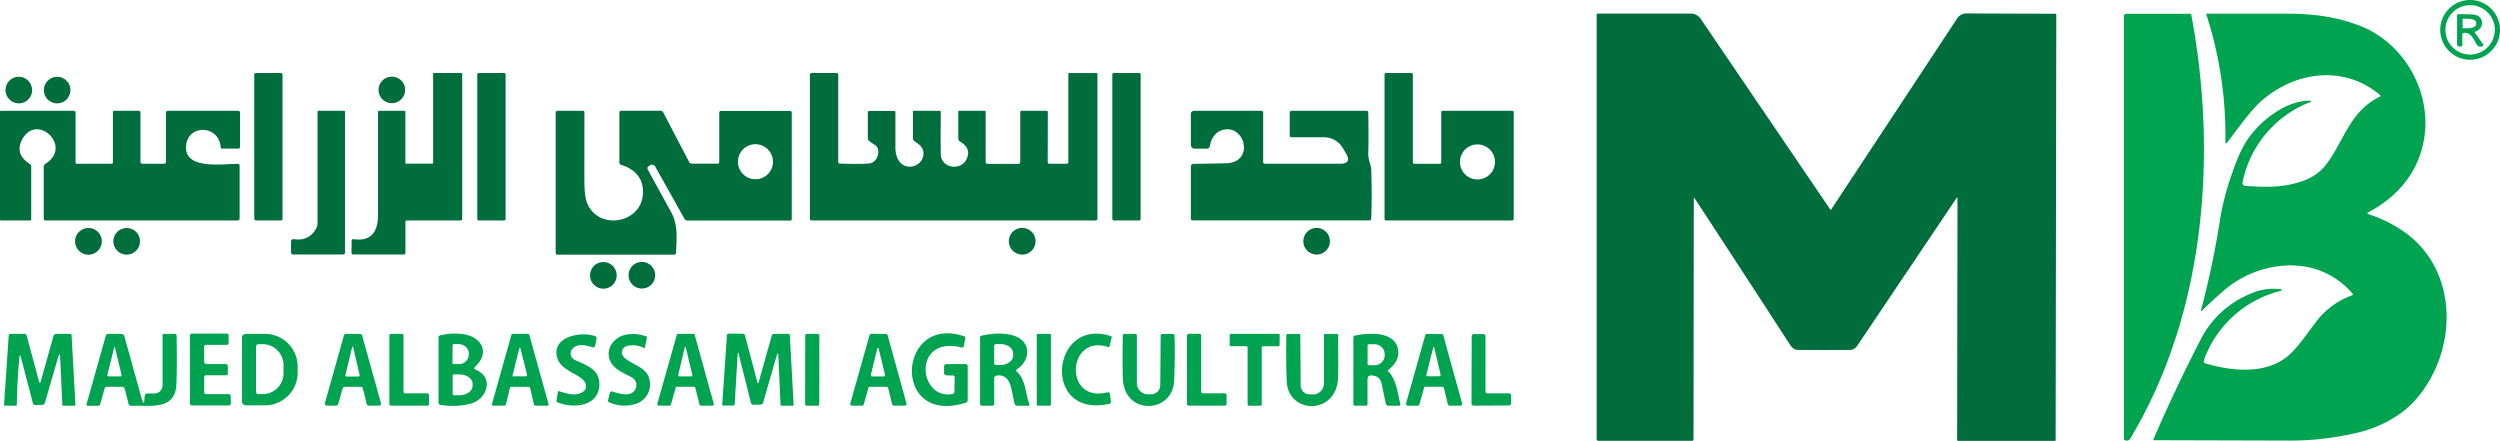 <svg xmlns="http://www.w3.org/2000/svg" viewBox="0 0 1065.23 187.86"><defs><style>.cls-1{fill:#00a350;}.cls-2{fill:#006d3c;}</style></defs><title>Asset 1-1</title><g id="Layer_2" data-name="Layer 2"><g id="Layer_1-2" data-name="Layer 1"><path class="cls-1" d="M1065.23,12.73A12.73,12.73,0,1,1,1052.5,0a12.73,12.73,0,0,1,12.73,12.73m-2.19,0a10.53,10.53,0,1,0-10.53,10.53A10.54,10.54,0,0,0,1063,12.74Z"/><path class="cls-1" d="M1014,41.28a.51.51,0,0,0,.09-.83c-15-12.64-35.28-10.18-49.66,1.82C959,46.86,953.82,54.47,949,60.69c-.53.68-.78.59-.77-.27a167.74,167.74,0,0,0-8.09-54.16c-.09-.29,0-.43.31-.43l34,0c10.44,0,20.9,1.13,31.46,5.31,18.21,7.21,29.73,27.26,27.2,46.57-1.92,14.75-11,26-24.13,32.8a.37.37,0,0,0,0,.67A59.14,59.14,0,0,1,1023.24,98c25.3,16.56,24.38,53.32,4.61,73.83-5.73,5.94-14.26,10.2-22.13,12.23a123.45,123.45,0,0,1-31.34,3.66l-56.6-.16c-.26,0-.33-.11-.23-.35q9.27-21.51,20.1-42.45A41.09,41.09,0,0,1,959.35,125a23.43,23.43,0,0,1,11.9-1.81c1.5.21,1.52.5,0,.89a46.53,46.53,0,0,0-32.23,29.53,1,1,0,0,0,.63,1.23c11.13,3.28,25.36,4.77,34.87-2.86,4.3-3.44,8.66-10.08,12.51-15.06a33.33,33.33,0,0,1,15.15-11.08.5.5,0,0,0,.2-.8c-8.86-10.08-21.12-13.68-34.26-11.19a44.15,44.15,0,0,0-21,10.34q-4.58,4-8.67,8c-.56.54-.73.43-.54-.31a371.25,371.25,0,0,0,8.2-39.43A115,115,0,0,1,951,74.08q3.38-10.12,7.12-15.3c5.47-7.57,15.31-15.32,25-15.87q3.3-.19.23,1a46.36,46.36,0,0,0-27.83,33.87,1.2,1.2,0,0,0,1.09,1.42c8.21.6,16.41.83,24.34-2,7.43-2.59,10.47-6.67,14.63-14,5.24-9.19,8.39-16.92,18.39-22Z"/><path class="cls-2" d="M834.07,84.59c0-.54-.15-.58-.45-.14l-42.35,63a3.71,3.71,0,0,1-3.06,1.64q-10.76.06-22.19,0c-1.26,0-2.38-.77-3.37-2.3q-20.25-31.26-40.47-62.13c-.32-.49-.48-.45-.48.14l-.1,102.49a.52.52,0,0,1-.52.53H681a.68.68,0,0,1-.68-.68l0-180.91a.38.38,0,0,1,.44-.44h39.72A5,5,0,0,1,724.63,8l55.18,81.18a.29.29,0,0,0,.49,0Q807.06,48.6,833.89,7.92a4.9,4.9,0,0,1,4.42-2.21q18.78.12,37.44.14a.42.42,0,0,1,.42.42l-.28,181.38a.2.2,0,0,1-.2.21l-41.24,0a.47.47,0,0,1-.53-.54l.15-102.71Z"/><path class="cls-1" d="M933.68,6.23c11.25,59.74,6,127.38-25.94,180.54a1.7,1.7,0,0,1-2.31.79.71.71,0,0,1-.43-.66V7a1,1,0,0,1,1.14-1.13h27.05a.45.45,0,0,1,.49.41Z"/><path class="cls-1" d="M1054.69,13.46a.32.32,0,0,0-.16.48l3.44,4.85c.37.51.24.83-.38.95l-.54.1a1.58,1.58,0,0,1-1.66-.73c-1.23-2-2.68-5.84-5.87-5a.43.43,0,0,0-.34.45l0,4.51c0,.57-.28.82-.84.76l-.76-.1a.66.66,0,0,1-.64-.73V6.54a.41.41,0,0,1,.44-.46,59.6,59.6,0,0,1,6.52.13c4.56.32,4.92,5.88.84,7.25m-5.45-5.26v3.6a.24.24,0,0,0,.24.24h2c2,0,3.57-.73,3.57-1.63V9.61c0-.9-1.6-1.64-3.57-1.64h-2a.24.24,0,0,0-.24.24Z"/><path class="cls-2" d="M120.38,93.17a.75.75,0,0,1-.75.76H109.09a.75.75,0,0,1-.75-.76V31.87a.75.75,0,0,1,.75-.76h10.54a.75.75,0,0,1,.75.76v61.3Z"/><path class="cls-2" d="M172.75,94.74l0,12.88a.73.73,0,0,1-.83.81H150.59a.73.73,0,0,1-.81-.83l.05-5.13a.58.58,0,0,1,.68-.58c7.73,1.16,10.55-3.16,10.56-10.41q0-21.84,0-43.84a.41.41,0,0,1,.4-.42h10.86a.4.4,0,0,1,.4.4V69.37c0,.25.13.38.4.38l10.91,0a.45.45,0,0,0,.51-.5l0-37.8a.3.3,0,0,1,.34-.34l11.63,0a.42.42,0,0,1,.42.4V93.12a.73.73,0,0,1-.83.81H173.55a.71.71,0,0,0-.8.81Z"/><path class="cls-2" d="M215.43,93.3a.62.62,0,0,1-.63.63H204a.62.62,0,0,1-.63-.63V31.74a.63.63,0,0,1,.63-.63H214.8a.62.62,0,0,1,.63.63V93.3Z"/><path class="cls-2" d="M357.92,69.69c4.88.19,8.94.21,12.14,0,4.14-.22,5.49-6.22,2.74-7.91a21.74,21.74,0,0,1-2.46-1.74,1.42,1.42,0,0,1-.57-1.16V48a.66.66,0,0,1,.76-.74H380.9a.56.56,0,0,1,.63.64c0,4.88,0,9.91,0,15,.1,12,12.93,9.07,11.89,1.69-.31-2.18-2.1-3.22-3.79-4.45a1.57,1.57,0,0,1-.63-1.24V47.62a.35.35,0,0,1,.39-.4h10.95a.46.46,0,0,1,.52.53q-.12,13.7,0,18c.15,6.15,9.2,7.34,11.28,1.4,1-2.79,0-5-3-6.78a1.6,1.6,0,0,1-.82-1.44V47.62a.4.4,0,0,1,.39-.4l10.87,0a.38.38,0,0,1,.4.38V69a.82.82,0,0,0,.82.82h13a.81.81,0,0,0,.91-.9V47.78a.57.57,0,0,1,.56-.56h10.65a.49.49,0,0,1,.55.56l-.05,21.28c0,.47.22.71.69.71h7.43a.6.6,0,0,0,.67-.68l0-37.62a.3.3,0,0,1,.34-.34l11.63,0a.42.42,0,0,1,.42.4V93.12a.73.73,0,0,1-.83.81H345.9a.71.71,0,0,1-.8-.81V31.92a.71.71,0,0,1,.79-.81h10.47a.72.72,0,0,1,.81.81v37a.68.68,0,0,0,.74.77Z"/><path class="cls-2" d="M486,93.29a.64.64,0,0,1-.64.64H474.6a.65.65,0,0,1-.65-.64V31.76a.65.65,0,0,1,.65-.65h10.79a.65.65,0,0,1,.64.65V93.29Z"/><path class="cls-2" d="M614.1,69.17l0-21.35a.61.61,0,0,1,.6-.6h29.69a.6.6,0,0,1,.59.6V93.33a.61.61,0,0,1-.6.6H590.54a.6.6,0,0,1-.6-.6V31.71a.61.61,0,0,1,.6-.6l10.87,0a.6.6,0,0,1,.59.59V69.19a.62.62,0,0,0,.6.6l10.9,0a.6.6,0,0,0,.6-.6M637,69a7.46,7.46,0,1,0-7.45,7.46A7.45,7.45,0,0,0,637,69Z"/><path class="cls-2" d="M13.69,38.38A5.66,5.66,0,1,1,8,32.72a5.65,5.65,0,0,1,5.65,5.66Z"/><path class="cls-2" d="M30,38.39a5.65,5.65,0,1,1-5.65-5.65A5.65,5.65,0,0,1,30,38.39Z"/><path class="cls-2" d="M172.6,38.33A5.65,5.65,0,1,1,167,32.67a5.64,5.64,0,0,1,5.65,5.66Z"/><path class="cls-2" d="M32.21,69.37c0,.27.13.4.41.4H47.53a.58.58,0,0,0,.58-.56l0-21.41a.58.58,0,0,1,.58-.58H59.13a.73.73,0,0,1,.72.74l0,20.91a.8.8,0,0,0,.9.9h9.05a.8.8,0,0,0,.9-.9l0-20.72a.83.83,0,0,1,.94-.93h29.88a.76.76,0,0,1,.74.76l0,14.61a.65.65,0,0,1-.73.74H94.68a.6.6,0,0,1-.65-.62c-.74-9.45-13.64-9.82-14.7-1-1.32,11,15.88,8,22,8.12a.7.7,0,0,1,.77.79V93a.83.83,0,0,1-.94.93H19.39a.66.66,0,0,1-.75-.74V71a1.33,1.33,0,0,1,.62-1.13c12-7.38-3.51-22-9.74-10.57C7.22,63.49,8.28,67,12.69,69.85A1.27,1.27,0,0,1,13.3,71V93.53a.4.4,0,0,1-.4.4H.4a.4.4,0,0,1-.4-.4V47.62a.4.4,0,0,1,.4-.4h31a.79.79,0,0,1,.8.8V69.37Z"/><path class="cls-2" d="M134.67,97.44a4.65,4.65,0,0,0,.63-2.35V47.62a.35.35,0,0,1,.4-.4l10.89,0c.27,0,.4.12.4.4v60a.72.72,0,0,1-.82.81H124.83a.81.81,0,0,1-.81-.81v-4.77a1,1,0,0,1,1.12-.95q6.42,1,9.53-4.46Z"/><path class="cls-2" d="M306.47,69l0-20.93a.71.71,0,0,1,.8-.8h29.33a.76.76,0,0,1,.76.74l0,45.23a.65.65,0,0,1-.73.74H292.89a1.32,1.32,0,0,1-1.22-.71l-12.32-22a1.65,1.65,0,0,0-2.65-.66l-.38.24a1,1,0,0,0-.34,1.31q5.06,9.33,9.94,18.1c3,5.48,2.43,11.41,2.12,17.37a.81.81,0,0,1-.91.87H237.58a.72.72,0,0,1-.81-.81V48a.8.8,0,0,1,.81-.8l10.81,0c.42,0,.63.2.63.61Q249,62.18,249,77q0,6.64,1.19,9.57c4.86,11.73,22.66,8.6,23.71-3.45q.84-9.58-9.12-12.85A1.14,1.14,0,0,1,263.9,69l0-20.9a.82.82,0,0,1,.92-.92h16.56a1.38,1.38,0,0,1,1.24.76l11,21.05a1.28,1.28,0,0,0,1.23.74h10.79a.72.72,0,0,0,.82-.82m22.89,0a7.46,7.46,0,1,0-7.46,7.46A7.45,7.45,0,0,0,329.36,69Z"/><path class="cls-2" d="M539.11,69.77H571q5.17,0,2.51-4.43l-1.19-2a9.39,9.39,0,0,0-8.57-4.85H550.4a.77.77,0,0,1-.87-.87l0-9.53a.78.78,0,0,1,.89-.87h31.84A.69.69,0,0,1,583,48q.22,11.09,0,17.34c-.06,2.76,1.19,4.77,1.27,7q.38,10.37,0,20.74a.77.77,0,0,1-.87.84H508.2a.79.79,0,0,1-.79-.79l0-22.16a1.17,1.17,0,0,1,1.15-1.16q6.74-.07,13.75-.23c12.45-.27,8.23-16.73-1.24-14.24-2.94.78-4.83,3.1-5.62,7a1.22,1.22,0,0,1-1.19,1l-5.23,0a1.6,1.6,0,0,1-1.62-1.61V48.83A1.42,1.42,0,0,1,509,47.22h28.5a.72.72,0,0,1,.73.74V68.88a.78.78,0,0,0,.89.89Z"/><path class="cls-2" d="M43.38,102.82a5.69,5.69,0,1,1-5.69-5.68,5.69,5.69,0,0,1,5.69,5.68Z"/><path class="cls-2" d="M59.63,102.82A5.66,5.66,0,1,1,54,97.17a5.64,5.64,0,0,1,5.65,5.65Z"/><path class="cls-2" d="M441.24,102.79a5.69,5.69,0,1,1-5.69-5.69,5.68,5.68,0,0,1,5.69,5.69Z"/><path class="cls-2" d="M566.68,102.79A5.67,5.67,0,1,1,561,97.12a5.68,5.68,0,0,1,5.67,5.67Z"/><path class="cls-2" d="M262.76,117.33a5.67,5.67,0,1,1-5.67-5.67,5.68,5.68,0,0,1,5.67,5.67Z"/><path class="cls-2" d="M279.17,117.27a5.67,5.67,0,1,1-5.67-5.67,5.68,5.68,0,0,1,5.67,5.67Z"/><path class="cls-1" d="M8.94,152.35c-.34-1.26-.56-1.24-.68.05-.63,6.68-1,13.37-1.09,20.07,0,.24-.13.37-.39.37H2.05c-.25,0-.36-.11-.34-.36l2-29.47a.71.71,0,0,1,.79-.76h5.93a1,1,0,0,1,.93.73l5.22,19.41c.27,1,.55,1,.82,0l5.35-19.12a1.27,1.27,0,0,1,1.33-1h5.66a.69.69,0,0,1,.77.73l1.64,29.5a.34.34,0,0,1-.35.38l-4.82,0a.37.37,0,0,1-.42-.4l-.91-20c-.08-1.85-.39-1.9-.92-.11l-5.57,19.15a1.26,1.26,0,0,1-1.29,1l-2.68.05a1.13,1.13,0,0,1-1.22-.94l-5-19.18Z"/><path class="cls-1" d="M61.55,169.54a10.37,10.37,0,0,1,.16-1,1,1,0,0,1,1.08-.9l3,0a3.43,3.43,0,0,0,3.47-3.41l0-21.17a.7.7,0,0,1,.8-.79l4.38,0a.73.73,0,0,1,.81.79q.24,15.09-.13,21.13c-.68,11-11.87,8.33-19.2,8.73a1.11,1.11,0,0,1-1.14-.84l-1.58-6.2a1.3,1.3,0,0,0-1.39-1.08H45.57a1.05,1.05,0,0,0-1,.76L42.78,172a1.12,1.12,0,0,1-1.19.91H37.45a.6.6,0,0,1-.56-.76l8.16-29a1.13,1.13,0,0,1,1.18-.89h5.36A1.43,1.43,0,0,1,53,143.3l7.31,26.32c.73,2.62,1.16,2.61,1.28-.08m-13-21.22L45.78,159.6c-.13.53.08.79.62.79l4.74,0c.53,0,.74-.26.61-.79l-2.69-11.26c-.16-.69-.32-.69-.5,0Z"/><path class="cls-1" d="M87.78,155.12l8.49,0a.8.8,0,0,1,.81.8l0,3.18a.79.79,0,0,1-.8.8l-8.46,0a.8.8,0,0,0-.81.8l0,6.43a.81.81,0,0,0,.81.81l9.66,0a.8.8,0,0,1,.81.79l.08,3.2a.82.82,0,0,1-.81.83H81.74a.8.8,0,0,1-.8-.81v-29a.81.81,0,0,1,.81-.81l14.87,0a.79.79,0,0,1,.8.8v3.21a.79.79,0,0,1-.8.8H87.78a.8.8,0,0,0-.8.81v6.43a.79.79,0,0,0,.8.8Z"/><path class="cls-1" d="M103.07,144a1.72,1.72,0,0,1,1.72-1.74l7.83,0a13.94,13.94,0,0,1,14.21,13.65v3.12a13.93,13.93,0,0,1-14.14,13.68h-7.83A1.76,1.76,0,0,1,103.1,171l0-27m6,3.59,0,19.36a1,1,0,0,0,1,1l2,0a8.93,8.93,0,0,0,8.7-9.12V155.8a8.9,8.9,0,0,0-8.67-9.15l-2,0a1,1,0,0,0-1,1Z"/><path class="cls-1" d="M146,165.43l-1.87,6.76a.88.88,0,0,1-.86.67h-3.95a.9.9,0,0,1-.87-1.15l8.12-28.83a.88.88,0,0,1,.88-.64l6,.06a.92.92,0,0,1,.86.68l8,28.73a.89.89,0,0,1-.85,1.15h-4.35a.9.9,0,0,1-.87-.69l-1.63-6.67a.89.89,0,0,0-.87-.69l-6.86,0a.9.9,0,0,0-.87.66m7.19-5.83-2.63-11.28q-.32-1.32-.63,0l-2.75,11.38a.57.57,0,0,0,.56.7h4.84c.53,0,.74-.26.61-.79Z"/><path class="cls-1" d="M172.6,167.6l9.48,0a.67.67,0,0,1,.67.66l.07,3.88a.67.67,0,0,1-.68.7H166.58a.68.68,0,0,1-.68-.68V142.94a.68.68,0,0,1,.68-.67l4.67,0a.69.69,0,0,1,.68.68v24a.67.67,0,0,0,.67.67Z"/><path class="cls-1" d="M202.56,157.49c8.19,3.24,5.11,12.84-2.43,14.62a30.32,30.32,0,0,1-12.58.36.88.88,0,0,1-.71-.84V143.88a.92.92,0,0,1,.76-1,25.44,25.44,0,0,1,10.26-.4c7.65,1.29,10.92,8.07,4.51,13.88-.53.47-.47.84.19,1.1m-9.69-10.36-.1,7.48a.52.52,0,0,0,.52.53h2a4.12,4.12,0,0,0,4.44-3.75v-.87c0-2.11-1.91-3.85-4.34-3.88l-2,0a.52.52,0,0,0-.51.5m0,12.87v8a.45.45,0,0,0,.44.44h2.35c3.16,0,5.72-1.81,5.72-4.06v-.77c0-2.24-2.55-4.06-5.72-4.06h-2.35a.44.44,0,0,0-.44.43Z"/><path class="cls-1" d="M217.3,165.25l-1.77,7.12a.58.58,0,0,1-.58.45l-4.74.05a.62.62,0,0,1-.58-.76l8.28-29.41a.6.6,0,0,1,.58-.43l6.46,0a.62.62,0,0,1,.58.44l8.2,29.44a.59.59,0,0,1-.58.74l-5.07-.05a.59.59,0,0,1-.58-.45l-1.63-7.1a.6.6,0,0,0-.58-.47h-7.41a.61.61,0,0,0-.58.45m1.06-5.12a.17.17,0,0,0,.17.21l5.18,0c.69,0,1-.34.79-1l-2.77-11a.23.23,0,0,0-.45,0l-2.92,11.79Z"/><path class="cls-1" d="M243.73,148.84a3,3,0,0,0,1.07,4.46c4.59,2.21,10.56,3.77,10.59,10.29,0,9.81-11.4,10.62-18,7.75a.43.43,0,0,1-.29-.53l.61-3.82a.32.32,0,0,1,.47-.29c4,1.13,7.31,2.37,10.55,0a1.92,1.92,0,0,0,.82-1.22c1.37-5.69-9.63-6.27-11.92-12.45-3.36-9.07,9.12-12.13,15.9-9.81a.86.86,0,0,1,.64,1.11l-.54,2.85a.85.85,0,0,1-1.23.74c-3-.85-6.54-1.8-8.65.92Z"/><path class="cls-1" d="M265.85,152.19c2.78,2.82,8.5,4,10.26,7.8a8.7,8.7,0,0,1-5.49,12.19,15.81,15.81,0,0,1-11.09-.79.69.69,0,0,1-.43-.9l.8-3.26a.65.65,0,0,1,.78-.45c3.17.89,8.26,2.81,10.13-1.12a3.66,3.66,0,0,0-1.53-4.8c-3.06-1.7-7.52-3.4-9.17-6.85-2.54-5.3,1.55-10.53,6.87-11.48a16.09,16.09,0,0,1,8.4.83.4.4,0,0,1,.28.52l-.87,4.15c-.05.26-.21.33-.45.21a10.24,10.24,0,0,0-7.12-.83,2.84,2.84,0,0,0-1.37,4.78Z"/><path class="cls-1" d="M287.87,165.22l-2,7.22a.64.64,0,0,1-.58.43l-4.64-.05a.6.6,0,0,1-.57-.75l8.3-29.38a.6.6,0,0,1,.58-.44h6.47a.62.62,0,0,1,.58.44l8.15,29.41a.59.59,0,0,1-.58.76h-4.93a.62.62,0,0,1-.58-.46l-1.8-7.15a.59.59,0,0,0-.58-.45h-7.28a.57.57,0,0,0-.56.43m7.1-5.64-2.67-11.26c-.2-.8-.39-.8-.58,0L289,159.71a.56.56,0,0,0,.54.68l4.84,0c.54,0,.73-.27.6-.79Z"/><path class="cls-1" d="M330.94,151.51l-5.74,19.91a1.28,1.28,0,0,1-1.32,1l-2.72.05a1.15,1.15,0,0,1-1.24-1l-5.28-21.07a.14.14,0,0,0-.16-.11.15.15,0,0,0-.15.15l-1.3,22.1a.24.24,0,0,1-.28.25l-4.67,0c-.26,0-.37-.12-.35-.38l2-29.47a.72.72,0,0,1,.79-.76h5.74a1.14,1.14,0,0,1,1.21.92l5.2,19.59c.21.79.43.79.64,0L328.84,143a1,1,0,0,1,1-.74l5.92,0a.7.7,0,0,1,.79.74l1.61,29.51c0,.24-.09.37-.35.37l-4.8,0a.37.37,0,0,1-.42-.4l-.95-20.85c-.06-1.43-.29-1.46-.69-.08Z"/><path class="cls-1" d="M349.08,172.15a.75.75,0,0,1-.73.73h-4.57a.71.71,0,0,1-.72-.73l.05-29.15a.74.74,0,0,1,.72-.73h4.58a.71.71,0,0,1,.72.73l-.05,29.15Z"/><path class="cls-1" d="M370,165.37l-1.95,6.91a.8.8,0,0,1-.76.58h-4.22a.79.79,0,0,1-.76-1l8.22-29.08a.8.8,0,0,1,.77-.58l6.17.1a.8.8,0,0,1,.76.56l8,29a.8.8,0,0,1-.76,1h-4.58a.78.78,0,0,1-.75-.6l-1.68-6.86a.77.77,0,0,0-.76-.6h-7a.78.78,0,0,0-.75.58m7.13-5.79-2.54-10.47c-.29-1.21-.58-1.21-.89,0l-2.58,10.59a.56.56,0,0,0,.54.69l4.84,0c.55,0,.76-.26.63-.79Z"/><path class="cls-1" d="M406,160l-2.54-.07a1.08,1.08,0,0,1-1.2-1.24l0-2.36a1.07,1.07,0,0,1,1.22-1.21h7.85a.89.89,0,0,1,1,1v14.27a1.17,1.17,0,0,1-.88,1.22c-31.81,10-29-37.88-.63-28.32a.7.7,0,0,1,.5.89l-.74,3.43a.55.55,0,0,1-.74.47c-21.09-5.28-18.66,22.23-4.16,19.83a1.09,1.09,0,0,0,1-1.16l.1-5.91A.73.73,0,0,0,406,160Z"/><path class="cls-1" d="M433.27,158.34c3.86,3.56,3.62,9.34,5.33,13.87.16.44,0,.66-.47.66H433.3a1,1,0,0,1-.92-.7c-1.5-4.85-1.08-13.14-7.8-12.13a1.16,1.16,0,0,0-.95,1.13v10.91a.8.8,0,0,1-.82.79l-4.42,0a.8.8,0,0,1-.79-.79V143.88a.8.8,0,0,1,.7-.86q7.8-1.71,13.38-.08c7.64,2.23,7.8,10.23,1.66,14.39-.45.3-.47.64-.06,1m-9.67-11v7.38a.82.82,0,0,0,.82.82h1.82c3,0,5.45-1.82,5.45-4v-.94c0-2.24-2.45-4-5.45-4h-1.82a.82.82,0,0,0-.82.82Z"/><path class="cls-1" d="M447.78,172.31a.55.55,0,0,1-.55.55H442.3a.55.55,0,0,1-.55-.55V142.8a.55.55,0,0,1,.55-.55h4.93a.54.54,0,0,1,.55.55v29.51Z"/><path class="cls-1" d="M472.2,147.87c-17.59-5.73-19,23.95-.45,19.33.69-.18,1.09.1,1.19.81l.42,3.06a.82.82,0,0,1-.73,1c-29,6.4-24.8-37.19.73-28.84a.51.51,0,0,1,.33.61l-.91,3.69a.46.46,0,0,1-.58.3Z"/><path class="cls-1" d="M490.7,168a3.83,3.83,0,0,0,3.68-3.8l.17-21.15a.69.69,0,0,1,.78-.77l4.36,0a.69.69,0,0,1,.77.75q.27,9.16-.14,18.95c-.56,14.2-20.59,15.07-21.81.21-.22-2.86-.26-9.23-.1-19.16a.71.71,0,0,1,.81-.77l4.4,0a.7.7,0,0,1,.79.79v20.23a4.73,4.73,0,0,0,4.93,4.73l1.35-.05Z"/><path class="cls-1" d="M512.55,167.6l9.32,0a.78.78,0,0,1,.76.74l0,3.72a.74.74,0,0,1-.76.78H506.52a.76.76,0,0,1-.76-.76V143a.76.76,0,0,1,.76-.76l4.53,0a.75.75,0,0,1,.75.75v23.83a.75.75,0,0,0,.76.75Z"/><path class="cls-1" d="M531,147.5h-6.48a.58.58,0,0,1-.58-.58v-4.08a.58.58,0,0,1,.58-.58h20.17a.58.58,0,0,1,.58.58l-.05,4.11a.58.58,0,0,1-.58.58l-6.44,0a.57.57,0,0,0-.58.58l0,24.2a.58.58,0,0,1-.58.58h-4.86a.57.57,0,0,1-.58-.58v-24.2a.58.58,0,0,0-.58-.58Z"/><path class="cls-1" d="M557.87,168l1.32.07a4.73,4.73,0,0,0,4.95-4.72l0-20.67a.39.39,0,0,1,.39-.38l5.18,0a.41.41,0,0,1,.42.4q.17,14.19,0,18.53c-.84,15.72-21.39,15.4-21.89,1q-.33-10-.11-19.54a.36.36,0,0,1,.4-.37l5.14,0a.33.33,0,0,1,.37.37l.18,21.55a3.82,3.82,0,0,0,3.67,3.8Z"/><path class="cls-1" d="M582.68,161.63l0,10.44a.71.71,0,0,1-.81.79h-4.41a.72.72,0,0,1-.8-.81V143.89a.85.85,0,0,1,.75-.91c5.45-1.15,16.48-2,18.22,5.47.77,3.27-.55,6.32-4,9.12a.49.49,0,0,0,0,.85c3.24,2.9,4.11,9.73,5,13.73.12.48-.08.72-.58.72l-4.55,0a1.09,1.09,0,0,1-1-.84l-1.89-8.92a3.89,3.89,0,0,0-3.18-3l-.71-.11c-1.32-.21-2,.35-2,1.69m0-14.59v8.11a.4.4,0,0,0,.4.41h2.45a4.25,4.25,0,0,0,4.43-4.05v-.83a4.25,4.25,0,0,0-4.43-4.05h-2.45a.4.4,0,0,0-.4.41Z"/><path class="cls-1" d="M606.76,165.38l-1.94,6.9a.84.84,0,0,1-.8.59l-4.11,0a.82.82,0,0,1-.79-1l8.15-29a.84.84,0,0,1,.81-.61l6.13.08a.81.81,0,0,1,.78.6l8,28.92a.82.82,0,0,1-.79,1l-4.47,0a.85.85,0,0,1-.81-.63l-1.67-6.81a.8.8,0,0,0-.79-.63l-7,0a.8.8,0,0,0-.78.59m7.15-5.8-2.6-11c-.21-1-.43-1-.67,0l-2.76,11c-.11.49.07.73.57.73l4.83,0c.53,0,.74-.26.63-.79Z"/><path class="cls-1" d="M633.94,167.6l9,0a1,1,0,0,1,.94.91v3.32a.91.91,0,0,1-.92.94l-15,.08A.94.94,0,0,1,627,172l.08-28.73a.94.94,0,0,1,.94-.94l4,0a.93.93,0,0,1,.93.94l0,23.48a.93.93,0,0,0,.93.93Z"/></g></g></svg>